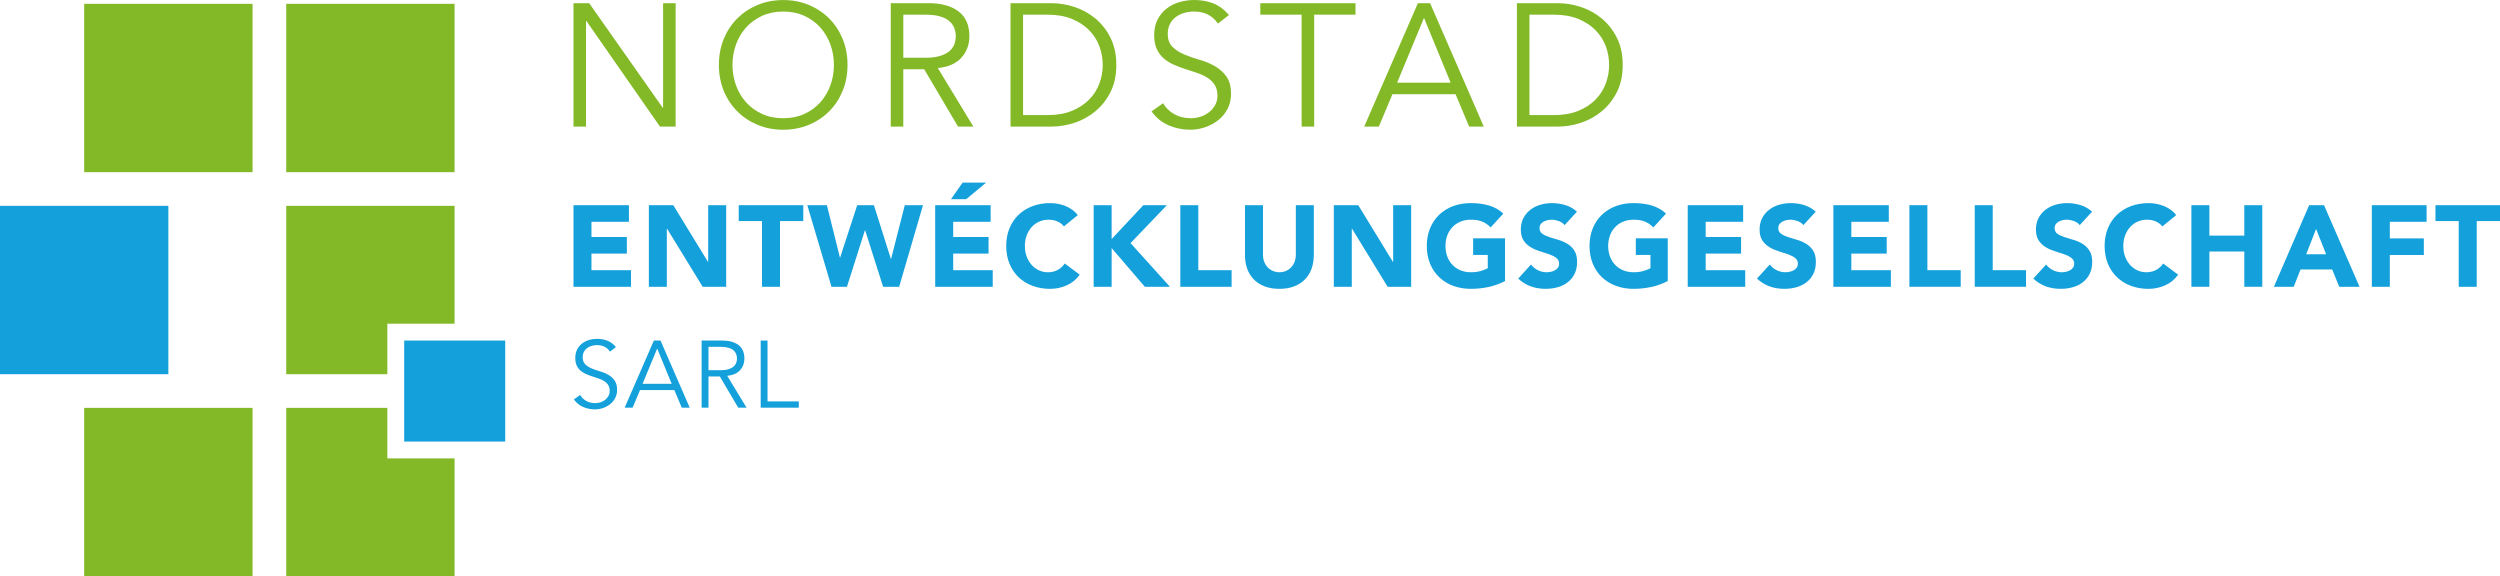 <?xml version="1.0" encoding="utf-8"?>
<!-- Generator: Adobe Illustrator 24.2.1, SVG Export Plug-In . SVG Version: 6.00 Build 0)  -->
<svg version="1.1" id="Ebene_1" xmlns="http://www.w3.org/2000/svg" xmlns:xlink="http://www.w3.org/1999/xlink" x="0px" y="0px"
	 viewBox="0 0 210.454 48.509" style="enable-background:new 0 0 210.454 48.509;" xml:space="preserve">
<style type="text/css">
	.st0{fill:#13A0DB;}
	.st1{fill:#83B927;}
</style>
<g>
	<g>
		<g>
			<path class="st0" d="M48.277,17.273h4.667v1.397H49.79v1.281h2.979v1.397H49.79v1.397h3.328v1.397h-4.84v-6.869H48.277z"/>
			<path class="st0" d="M54.622,17.273h2.057l2.918,4.773h0.019v-4.773h1.515v6.868h-1.979l-2.998-4.889h-0.019v4.889h-1.513V17.273
				z"/>
			<path class="st0" d="M64.147,18.612h-1.959v-1.339h5.433v1.339h-1.959v5.529h-1.515V18.612z"/>
			<path class="st0" d="M67.96,17.273h1.649l1.096,4.404h0.019l1.437-4.404h1.406l1.427,4.521h0.019l1.154-4.521h1.532l-2.008,6.868
				h-1.349l-1.513-4.754H72.81l-1.513,4.754h-1.3L67.96,17.273z"/>
			<path class="st0" d="M78.726,17.273h4.667v1.397h-3.152v1.281h2.977v1.397h-2.977v1.397h3.328v1.397h-4.842L78.726,17.273
				L78.726,17.273z M81.036,15.371h1.979l-1.678,1.397h-1.281L81.036,15.371z"/>
			<path class="st0" d="M89.563,19.058c-0.148-0.181-0.331-0.32-0.548-0.417s-0.468-0.146-0.752-0.146
				c-0.285,0-0.548,0.055-0.789,0.165c-0.244,0.11-0.454,0.264-0.632,0.461c-0.177,0.197-0.316,0.432-0.417,0.703
				c-0.099,0.271-0.15,0.566-0.15,0.883c0,0.324,0.051,0.619,0.15,0.888c0.101,0.269,0.238,0.501,0.413,0.698
				c0.173,0.197,0.38,0.351,0.616,0.461c0.236,0.11,0.489,0.165,0.76,0.165c0.312,0,0.587-0.065,0.825-0.194
				c0.24-0.13,0.437-0.31,0.593-0.543l1.261,0.941c-0.29,0.407-0.661,0.708-1.105,0.902c-0.446,0.194-0.906,0.291-1.378,0.291
				c-0.536,0-1.031-0.084-1.483-0.252c-0.454-0.168-0.844-0.409-1.175-0.723c-0.329-0.314-0.587-0.693-0.77-1.14
				c-0.185-0.446-0.277-0.944-0.277-1.494c0-0.549,0.092-1.047,0.277-1.494c0.183-0.446,0.441-0.826,0.77-1.14
				c0.331-0.313,0.721-0.555,1.175-0.723c0.452-0.168,0.947-0.252,1.483-0.252c0.193,0,0.396,0.018,0.606,0.053
				s0.417,0.092,0.62,0.17c0.205,0.078,0.4,0.181,0.589,0.31c0.187,0.13,0.355,0.288,0.503,0.476L89.563,19.058z"/>
			<path class="st0" d="M92.066,17.273h1.513v2.852l2.669-2.852h1.979l-3.057,3.192l3.318,3.677h-2.115l-2.793-3.259v3.259h-1.513
				L92.066,17.273L92.066,17.273z"/>
			<path class="st0" d="M99.361,17.273h1.515v5.471h2.803v1.397h-4.318C99.361,24.141,99.361,17.273,99.361,17.273z"/>
			<path class="st0" d="M110.595,21.493c0,0.407-0.062,0.783-0.185,1.125c-0.123,0.343-0.304,0.64-0.548,0.892
				c-0.242,0.252-0.544,0.45-0.906,0.592c-0.363,0.142-0.78,0.213-1.251,0.213c-0.48,0-0.899-0.071-1.261-0.213
				c-0.363-0.142-0.665-0.339-0.906-0.592c-0.244-0.252-0.425-0.55-0.548-0.892c-0.123-0.343-0.185-0.718-0.185-1.125v-4.22h1.513
				v4.161c0,0.213,0.035,0.411,0.103,0.592c0.066,0.181,0.162,0.338,0.285,0.47c0.123,0.133,0.271,0.236,0.443,0.31
				c0.172,0.075,0.357,0.112,0.558,0.112s0.384-0.037,0.554-0.112c0.168-0.074,0.314-0.178,0.437-0.31
				c0.123-0.133,0.218-0.289,0.285-0.47c0.068-0.181,0.103-0.379,0.103-0.592v-4.161h1.513v4.22H110.595z"/>
			<path class="st0" d="M112.283,17.273h2.057l2.918,4.773h0.02v-4.773h1.515v6.868h-1.979l-2.998-4.889h-0.02v4.889h-1.513V17.273z
				"/>
			<path class="st0" d="M126.697,23.656c-0.446,0.232-0.91,0.401-1.396,0.504s-0.981,0.155-1.485,0.155
				c-0.536,0-1.031-0.084-1.483-0.252s-0.844-0.409-1.174-0.723c-0.329-0.314-0.587-0.693-0.772-1.14
				c-0.183-0.446-0.277-0.944-0.277-1.494c0-0.549,0.094-1.047,0.277-1.494c0.185-0.446,0.443-0.826,0.772-1.14
				c0.329-0.313,0.721-0.555,1.174-0.723c0.452-0.168,0.947-0.252,1.483-0.252c0.55,0,1.057,0.066,1.519,0.199
				c0.462,0.133,0.869,0.361,1.218,0.684l-1.068,1.164c-0.207-0.213-0.439-0.375-0.698-0.485s-0.583-0.165-0.971-0.165
				c-0.324,0-0.616,0.055-0.877,0.165s-0.487,0.264-0.674,0.461s-0.331,0.432-0.431,0.703c-0.101,0.271-0.15,0.566-0.15,0.883
				c0,0.324,0.049,0.619,0.15,0.888c0.099,0.269,0.244,0.501,0.431,0.698c0.187,0.197,0.413,0.351,0.674,0.461
				c0.261,0.11,0.554,0.165,0.877,0.165c0.331,0,0.616-0.037,0.854-0.112c0.24-0.074,0.431-0.151,0.573-0.228v-1.116h-1.232v-1.397
				h2.686L126.697,23.656L126.697,23.656z"/>
			<path class="st0" d="M131.713,18.951c-0.123-0.155-0.288-0.27-0.499-0.345s-0.409-0.112-0.597-0.112
				c-0.109,0-0.224,0.013-0.339,0.039c-0.117,0.026-0.226,0.066-0.329,0.121c-0.105,0.055-0.189,0.128-0.253,0.218
				c-0.064,0.091-0.097,0.201-0.097,0.33c0,0.207,0.078,0.366,0.234,0.475c0.154,0.11,0.351,0.204,0.587,0.282
				c0.236,0.077,0.489,0.155,0.762,0.232c0.271,0.078,0.524,0.188,0.76,0.33c0.236,0.142,0.433,0.333,0.587,0.573
				c0.156,0.239,0.234,0.559,0.234,0.96c0,0.382-0.072,0.715-0.214,1s-0.333,0.52-0.577,0.708c-0.242,0.188-0.524,0.327-0.844,0.417
				s-0.657,0.135-1.014,0.135c-0.446,0-0.86-0.068-1.242-0.204c-0.382-0.135-0.737-0.355-1.066-0.659l1.076-1.184
				c0.156,0.207,0.351,0.367,0.587,0.481c0.236,0.114,0.481,0.17,0.733,0.17c0.123,0,0.248-0.015,0.374-0.044
				c0.125-0.029,0.238-0.073,0.339-0.131c0.099-0.058,0.181-0.133,0.242-0.223c0.062-0.091,0.092-0.197,0.092-0.32
				c0-0.207-0.078-0.37-0.238-0.49c-0.158-0.12-0.357-0.222-0.597-0.306c-0.238-0.084-0.497-0.168-0.776-0.252
				c-0.277-0.084-0.536-0.197-0.776-0.34c-0.24-0.142-0.439-0.329-0.597-0.562c-0.158-0.233-0.238-0.54-0.238-0.922
				c0-0.369,0.074-0.692,0.218-0.97c0.146-0.278,0.339-0.511,0.583-0.698c0.242-0.188,0.522-0.328,0.838-0.422
				c0.318-0.094,0.643-0.14,0.981-0.14c0.388,0,0.762,0.055,1.125,0.165s0.688,0.294,0.981,0.553L131.713,18.951z"/>
			<path class="st0" d="M140.395,23.656c-0.446,0.232-0.912,0.401-1.398,0.504s-0.979,0.155-1.483,0.155
				c-0.536,0-1.031-0.084-1.483-0.252c-0.454-0.168-0.844-0.409-1.175-0.723c-0.329-0.314-0.587-0.693-0.77-1.14
				c-0.185-0.446-0.277-0.944-0.277-1.494c0-0.549,0.092-1.047,0.277-1.494c0.183-0.446,0.441-0.826,0.77-1.14
				c0.331-0.313,0.721-0.555,1.175-0.723c0.452-0.168,0.947-0.252,1.483-0.252c0.55,0,1.055,0.066,1.519,0.199
				c0.462,0.133,0.867,0.361,1.216,0.684l-1.066,1.164c-0.207-0.213-0.441-0.375-0.698-0.485c-0.259-0.11-0.583-0.165-0.971-0.165
				c-0.324,0-0.616,0.055-0.877,0.165c-0.263,0.11-0.487,0.264-0.674,0.461c-0.189,0.197-0.331,0.432-0.433,0.703
				c-0.099,0.271-0.15,0.566-0.15,0.883c0,0.324,0.051,0.619,0.15,0.888c0.101,0.269,0.244,0.501,0.433,0.698
				c0.187,0.197,0.411,0.351,0.674,0.461c0.261,0.11,0.554,0.165,0.877,0.165c0.329,0,0.614-0.037,0.854-0.112
				c0.24-0.074,0.429-0.151,0.571-0.228v-1.116h-1.232v-1.397h2.688L140.395,23.656L140.395,23.656z"/>
			<path class="st0" d="M142.074,17.273h4.667v1.397h-3.154v1.281h2.979v1.397h-2.979v1.397h3.328v1.397h-4.84v-6.869H142.074z"/>
			<path class="st0" d="M151.813,18.951c-0.123-0.155-0.289-0.27-0.499-0.345c-0.211-0.075-0.409-0.112-0.597-0.112
				c-0.109,0-0.224,0.013-0.339,0.039c-0.117,0.026-0.226,0.066-0.329,0.121c-0.105,0.055-0.189,0.128-0.253,0.218
				c-0.064,0.091-0.097,0.201-0.097,0.33c0,0.207,0.078,0.366,0.234,0.475c0.154,0.11,0.351,0.204,0.587,0.282
				c0.236,0.077,0.489,0.155,0.762,0.232c0.271,0.078,0.524,0.188,0.76,0.33c0.236,0.142,0.433,0.333,0.587,0.573
				c0.156,0.239,0.234,0.559,0.234,0.96c0,0.382-0.072,0.715-0.214,1s-0.333,0.52-0.577,0.708c-0.242,0.188-0.524,0.327-0.844,0.417
				c-0.32,0.09-0.657,0.135-1.014,0.135c-0.446,0-0.86-0.068-1.242-0.204c-0.382-0.135-0.737-0.355-1.066-0.659l1.076-1.184
				c0.156,0.207,0.351,0.367,0.587,0.481c0.236,0.113,0.481,0.17,0.733,0.17c0.123,0,0.248-0.015,0.374-0.044
				c0.125-0.029,0.238-0.073,0.339-0.131c0.099-0.058,0.181-0.133,0.242-0.223c0.062-0.091,0.092-0.197,0.092-0.32
				c0-0.207-0.078-0.37-0.238-0.49c-0.158-0.12-0.357-0.222-0.597-0.306c-0.238-0.084-0.497-0.168-0.776-0.252
				c-0.277-0.084-0.536-0.197-0.776-0.34c-0.24-0.142-0.439-0.329-0.597-0.562c-0.158-0.233-0.238-0.54-0.238-0.922
				c0-0.369,0.074-0.692,0.218-0.97c0.146-0.278,0.339-0.511,0.583-0.698c0.242-0.188,0.522-0.328,0.838-0.422
				c0.318-0.094,0.643-0.14,0.981-0.14c0.388,0,0.762,0.055,1.125,0.165s0.688,0.294,0.981,0.553L151.813,18.951z"/>
			<path class="st0" d="M154.335,17.273h4.667v1.397h-3.154v1.281h2.979v1.397h-2.979v1.397h3.328v1.397h-4.84v-6.869H154.335z"/>
			<path class="st0" d="M160.737,17.273h1.515v5.471h2.803v1.397h-4.318V17.273z"/>
			<path class="st0" d="M166.238,17.273h1.513v5.471h2.803v1.397h-4.316V17.273z"/>
			<path class="st0" d="M175.075,18.951c-0.123-0.155-0.289-0.27-0.499-0.345c-0.211-0.075-0.409-0.112-0.597-0.112
				c-0.109,0-0.224,0.013-0.339,0.039c-0.117,0.026-0.226,0.066-0.329,0.121c-0.105,0.055-0.189,0.128-0.253,0.218
				c-0.064,0.091-0.097,0.201-0.097,0.33c0,0.207,0.078,0.366,0.234,0.475c0.154,0.11,0.351,0.204,0.587,0.282
				c0.236,0.077,0.489,0.155,0.762,0.232c0.271,0.078,0.524,0.188,0.76,0.33s0.433,0.333,0.587,0.573
				c0.156,0.239,0.234,0.559,0.234,0.96c0,0.382-0.072,0.715-0.214,1s-0.333,0.52-0.577,0.708c-0.242,0.188-0.524,0.327-0.844,0.417
				s-0.657,0.135-1.014,0.135c-0.446,0-0.86-0.068-1.242-0.204c-0.382-0.135-0.737-0.355-1.066-0.659l1.076-1.184
				c0.156,0.207,0.351,0.367,0.587,0.481c0.236,0.113,0.482,0.17,0.733,0.17c0.123,0,0.248-0.015,0.374-0.044
				c0.125-0.029,0.238-0.073,0.339-0.131c0.099-0.058,0.181-0.133,0.242-0.223c0.062-0.091,0.092-0.197,0.092-0.32
				c0-0.207-0.078-0.37-0.238-0.49c-0.158-0.12-0.357-0.222-0.597-0.306c-0.238-0.084-0.497-0.168-0.776-0.252
				c-0.277-0.084-0.536-0.197-0.776-0.34c-0.24-0.142-0.439-0.329-0.597-0.562c-0.158-0.233-0.238-0.54-0.238-0.922
				c0-0.369,0.074-0.692,0.218-0.97c0.146-0.278,0.339-0.511,0.583-0.698c0.242-0.188,0.522-0.328,0.838-0.422
				c0.318-0.094,0.643-0.14,0.981-0.14c0.388,0,0.762,0.055,1.125,0.165s0.688,0.294,0.981,0.553L175.075,18.951z"/>
			<path class="st0" d="M182.032,19.058c-0.15-0.181-0.331-0.32-0.55-0.417c-0.216-0.097-0.466-0.146-0.751-0.146
				s-0.548,0.055-0.791,0.165c-0.242,0.11-0.452,0.264-0.63,0.461c-0.179,0.197-0.318,0.432-0.417,0.703
				c-0.101,0.271-0.15,0.566-0.15,0.883c0,0.324,0.049,0.619,0.15,0.888c0.099,0.269,0.238,0.501,0.411,0.698
				c0.175,0.197,0.38,0.351,0.616,0.461c0.236,0.11,0.491,0.165,0.762,0.165c0.31,0,0.585-0.065,0.825-0.194
				c0.24-0.13,0.437-0.31,0.591-0.543l1.261,0.941c-0.29,0.407-0.659,0.708-1.105,0.902c-0.446,0.194-0.905,0.291-1.378,0.291
				c-0.536,0-1.031-0.084-1.483-0.252s-0.844-0.409-1.174-0.723c-0.329-0.314-0.587-0.693-0.772-1.14
				c-0.183-0.446-0.277-0.944-0.277-1.494c0-0.549,0.094-1.047,0.277-1.494c0.185-0.446,0.443-0.826,0.772-1.14
				c0.329-0.313,0.721-0.555,1.174-0.723c0.452-0.168,0.947-0.252,1.483-0.252c0.195,0,0.398,0.018,0.606,0.053
				c0.211,0.036,0.417,0.092,0.622,0.17c0.203,0.078,0.4,0.181,0.587,0.31c0.187,0.13,0.355,0.288,0.505,0.476L182.032,19.058z"/>
			<path class="st0" d="M184.476,17.273h1.513v2.561h2.94v-2.561h1.513v6.868h-1.513v-2.968h-2.94v2.968h-1.513V17.273z"/>
			<path class="st0" d="M194.389,17.273h1.252l2.988,6.868h-1.708l-0.593-1.455h-2.667l-0.573,1.455h-1.669L194.389,17.273z
				 M194.972,19.271l-0.834,2.135h1.678L194.972,19.271z"/>
			<path class="st0" d="M199.666,17.273h4.608v1.397h-3.094v1.397h2.862v1.397h-2.862v2.677h-1.515L199.666,17.273L199.666,17.273z"
				/>
			<path class="st0" d="M206.98,18.612h-1.959v-1.339h5.433v1.339h-1.959v5.529h-1.515V18.612z"/>
		</g>
		<g>
			<path class="st0" d="M51.35,29.602c-0.25-0.367-0.616-0.551-1.094-0.551c-0.149,0-0.295,0.02-0.439,0.06
				c-0.143,0.04-0.273,0.101-0.386,0.183c-0.115,0.083-0.207,0.189-0.276,0.32s-0.104,0.283-0.104,0.459
				c0,0.255,0.072,0.454,0.216,0.595c0.143,0.141,0.321,0.257,0.534,0.347c0.213,0.091,0.446,0.172,0.699,0.243
				c0.252,0.072,0.484,0.168,0.698,0.287c0.213,0.119,0.391,0.278,0.534,0.475c0.144,0.197,0.216,0.466,0.216,0.806
				c0,0.255-0.055,0.485-0.164,0.69c-0.109,0.205-0.253,0.376-0.431,0.515s-0.378,0.245-0.598,0.32
				c-0.221,0.074-0.443,0.111-0.667,0.111c-0.345,0-0.673-0.065-0.985-0.195c-0.312-0.13-0.576-0.345-0.794-0.643l0.526-0.375
				c0.122,0.207,0.292,0.374,0.508,0.499c0.218,0.125,0.475,0.188,0.773,0.188c0.143,0,0.285-0.023,0.43-0.068
				c0.143-0.045,0.271-0.111,0.385-0.199c0.114-0.088,0.208-0.196,0.282-0.323c0.074-0.128,0.112-0.274,0.112-0.439
				c0-0.197-0.042-0.36-0.123-0.491c-0.083-0.13-0.192-0.24-0.329-0.328c-0.135-0.088-0.289-0.161-0.462-0.219
				c-0.173-0.059-0.351-0.117-0.536-0.176c-0.183-0.059-0.361-0.125-0.534-0.2c-0.173-0.074-0.327-0.169-0.463-0.283
				c-0.135-0.114-0.244-0.258-0.327-0.431c-0.082-0.173-0.123-0.39-0.123-0.65c0-0.271,0.053-0.508,0.156-0.71
				c0.104-0.202,0.242-0.37,0.415-0.503c0.173-0.133,0.369-0.231,0.587-0.295c0.218-0.064,0.441-0.095,0.67-0.095
				c0.319,0,0.609,0.051,0.869,0.152c0.261,0.101,0.504,0.279,0.726,0.534L51.35,29.602z"/>
			<path class="st0" d="M53.256,34.318h-0.67l2.457-5.65h0.56l2.458,5.65h-0.67l-0.624-1.484h-2.888L53.256,34.318z M54.093,32.308
				h2.45l-1.22-2.969L54.093,32.308z"/>
			<path class="st0" d="M59.64,34.318h-0.576v-5.65h1.74c0.576,0,1.028,0.125,1.361,0.375c0.332,0.25,0.499,0.628,0.499,1.133
				c0,0.394-0.123,0.725-0.372,0.993c-0.247,0.269-0.605,0.425-1.073,0.467l1.628,2.681h-0.702l-1.547-2.625h-0.957L59.64,34.318
				L59.64,34.318z M59.64,31.166h1.021c0.255,0,0.471-0.026,0.649-0.08c0.178-0.053,0.321-0.123,0.428-0.211
				c0.106-0.088,0.183-0.192,0.231-0.311c0.048-0.119,0.072-0.249,0.072-0.387c0-0.133-0.024-0.259-0.072-0.379
				c-0.048-0.12-0.125-0.225-0.231-0.315c-0.107-0.09-0.25-0.161-0.428-0.211c-0.178-0.051-0.394-0.076-0.649-0.076H59.64V31.166z"
				/>
			<path class="st0" d="M64.611,33.792h2.633v0.527h-3.207v-5.65h0.574V33.792z"/>
		</g>
		<g>
			<path class="st1" d="M55.791,9.073h0.029V0.268h1.056v10.389h-1.32l-6.193-8.893h-0.029v8.893h-1.057V0.268h1.321L55.791,9.073z"
				/>
			<path class="st1" d="M71.346,5.463c0,0.792-0.137,1.521-0.411,2.187c-0.274,0.665-0.653,1.24-1.137,1.724
				c-0.484,0.484-1.056,0.864-1.717,1.137c-0.66,0.274-1.377,0.411-2.149,0.411s-1.49-0.137-2.15-0.411
				c-0.661-0.274-1.233-0.653-1.717-1.137s-0.864-1.059-1.137-1.724c-0.274-0.665-0.411-1.394-0.411-2.187
				c0-0.792,0.137-1.521,0.411-2.187c0.274-0.665,0.653-1.24,1.137-1.724s1.056-0.863,1.717-1.137
				c0.661-0.274,1.377-0.411,2.15-0.411s1.49,0.137,2.149,0.411c0.661,0.274,1.233,0.653,1.717,1.137
				c0.485,0.484,0.864,1.059,1.137,1.724C71.209,3.942,71.346,4.671,71.346,5.463z M70.201,5.463c0-0.597-0.098-1.167-0.293-1.71
				c-0.196-0.543-0.477-1.02-0.844-1.431c-0.366-0.411-0.814-0.739-1.342-0.983c-0.529-0.244-1.125-0.367-1.79-0.367
				c-0.666,0-1.262,0.123-1.791,0.367c-0.528,0.245-0.975,0.572-1.342,0.983s-0.648,0.888-0.844,1.431
				c-0.195,0.543-0.293,1.113-0.293,1.71s0.098,1.166,0.293,1.709c0.196,0.543,0.477,1.02,0.844,1.431
				c0.367,0.41,0.815,0.739,1.342,0.983c0.529,0.244,1.125,0.367,1.791,0.367c0.665,0,1.261-0.123,1.79-0.367
				c0.529-0.245,0.976-0.573,1.342-0.983c0.367-0.411,0.648-0.888,0.844-1.431C70.103,6.63,70.201,6.06,70.201,5.463z"/>
			<path class="st1" d="M76.042,10.658h-1.057V0.268h3.199c1.056,0,1.891,0.23,2.502,0.69c0.612,0.46,0.917,1.154,0.917,2.084
				c0,0.724-0.227,1.333-0.683,1.827c-0.455,0.494-1.112,0.78-1.974,0.858l2.993,4.931h-1.291L77.801,5.83H76.04v4.828H76.042z
				 M76.042,4.861h1.878c0.47,0,0.868-0.049,1.195-0.147c0.328-0.098,0.59-0.228,0.785-0.389c0.196-0.161,0.338-0.352,0.426-0.572
				c0.087-0.22,0.132-0.457,0.132-0.712c0-0.244-0.045-0.477-0.132-0.697c-0.088-0.22-0.23-0.413-0.426-0.579
				c-0.195-0.166-0.457-0.296-0.785-0.389c-0.327-0.093-0.726-0.139-1.195-0.139h-1.878V4.861z"/>
			<path class="st1" d="M85.067,0.268h3.448c0.646,0,1.294,0.107,1.945,0.323c0.65,0.215,1.237,0.541,1.761,0.976
				c0.523,0.435,0.947,0.979,1.269,1.629c0.323,0.651,0.484,1.407,0.484,2.267c0,0.871-0.161,1.629-0.484,2.274
				s-0.746,1.186-1.269,1.621c-0.523,0.435-1.111,0.761-1.761,0.976c-0.651,0.215-1.299,0.323-1.945,0.323h-3.448V0.268z
				 M86.123,9.689h2.055c0.792,0,1.48-0.12,2.062-0.36c0.581-0.239,1.066-0.558,1.452-0.954c0.387-0.396,0.673-0.846,0.858-1.35
				C92.736,6.521,92.829,6,92.829,5.462s-0.093-1.059-0.279-1.563c-0.185-0.504-0.472-0.954-0.858-1.35s-0.871-0.714-1.452-0.954
				c-0.582-0.239-1.269-0.359-2.062-0.359h-2.055V9.689z"/>
			<path class="st1" d="M102.529,1.985c-0.46-0.675-1.129-1.013-2.01-1.013c-0.275,0-0.543,0.037-0.808,0.11
				C99.447,1.156,99.21,1.268,99,1.419c-0.21,0.152-0.379,0.348-0.506,0.587c-0.127,0.24-0.191,0.521-0.191,0.844
				c0,0.47,0.132,0.834,0.397,1.093c0.264,0.259,0.591,0.472,0.983,0.638c0.39,0.167,0.819,0.316,1.284,0.448
				c0.464,0.132,0.892,0.308,1.284,0.528c0.391,0.22,0.719,0.511,0.983,0.873c0.265,0.362,0.397,0.856,0.397,1.482
				c0,0.47-0.101,0.893-0.301,1.269c-0.201,0.377-0.464,0.692-0.792,0.947c-0.327,0.254-0.694,0.45-1.1,0.587
				s-0.815,0.205-1.226,0.205c-0.636,0-1.24-0.12-1.812-0.36s-1.059-0.633-1.46-1.181l0.969-0.69
				c0.224,0.382,0.536,0.687,0.936,0.917c0.399,0.23,0.873,0.345,1.419,0.345c0.263,0,0.526-0.041,0.79-0.125
				c0.263-0.083,0.499-0.205,0.709-0.367c0.21-0.161,0.383-0.36,0.52-0.595c0.136-0.235,0.205-0.504,0.205-0.807
				c0-0.361-0.076-0.662-0.227-0.902c-0.152-0.24-0.352-0.44-0.602-0.602c-0.25-0.161-0.534-0.296-0.851-0.404
				c-0.318-0.107-0.645-0.215-0.983-0.323c-0.338-0.107-0.666-0.23-0.983-0.367c-0.318-0.137-0.602-0.311-0.851-0.521
				c-0.25-0.21-0.45-0.474-0.602-0.792s-0.227-0.717-0.227-1.196c0-0.499,0.095-0.934,0.286-1.306s0.445-0.68,0.763-0.925
				c0.318-0.244,0.677-0.425,1.079-0.543C99.691,0.059,100.102,0,100.523,0c0.587,0,1.12,0.093,1.599,0.279
				c0.48,0.186,0.924,0.513,1.335,0.983L102.529,1.985z"/>
			<path class="st1" d="M110.629,10.658h-1.056V1.237h-3.478V0.268h8.013v0.969h-3.478v9.421H110.629z"/>
			<path class="st1" d="M116.074,10.658h-1.233l4.52-10.389h1.028l4.519,10.389h-1.233l-1.145-2.73h-5.312L116.074,10.658z
				 M117.614,6.96h4.505l-2.245-5.459L117.614,6.96z"/>
			<path class="st1" d="M127.696,0.268h3.448c0.646,0,1.294,0.107,1.945,0.323c0.65,0.215,1.237,0.541,1.761,0.976
				c0.523,0.435,0.947,0.979,1.269,1.629c0.323,0.651,0.484,1.407,0.484,2.267c0,0.871-0.161,1.629-0.484,2.274
				s-0.746,1.186-1.269,1.621c-0.523,0.435-1.111,0.761-1.761,0.976c-0.651,0.215-1.299,0.323-1.945,0.323h-3.448V0.268z
				 M128.753,9.689h2.055c0.792,0,1.48-0.12,2.062-0.36c0.581-0.239,1.066-0.558,1.452-0.954c0.387-0.396,0.673-0.846,0.858-1.35
				c0.186-0.504,0.279-1.025,0.279-1.563s-0.093-1.059-0.279-1.563c-0.185-0.504-0.472-0.954-0.858-1.35
				c-0.386-0.396-0.871-0.714-1.452-0.954c-0.582-0.239-1.269-0.359-2.062-0.359h-2.055V9.689z"/>
		</g>
	</g>
	<g>
		<rect x="7.087" y="0.321" class="st1" width="14.173" height="14.173"/>
		<rect y="17.328" class="st0" width="14.173" height="14.173"/>
		<rect x="7.087" y="34.336" class="st1" width="14.173" height="14.173"/>
		<rect x="24.095" y="0.321" class="st1" width="14.173" height="14.173"/>
		<g>
			<polygon class="st1" points="38.268,27.25 38.268,17.328 24.095,17.328 24.095,31.502 32.608,31.502 32.608,27.25 			"/>
			<polygon class="st1" points="32.608,34.336 24.095,34.336 24.095,48.509 38.268,48.509 38.268,38.588 32.608,38.588 			"/>
		</g>
		<rect x="34.026" y="28.667" class="st0" width="8.504" height="8.504"/>
	</g>
</g>
</svg>
